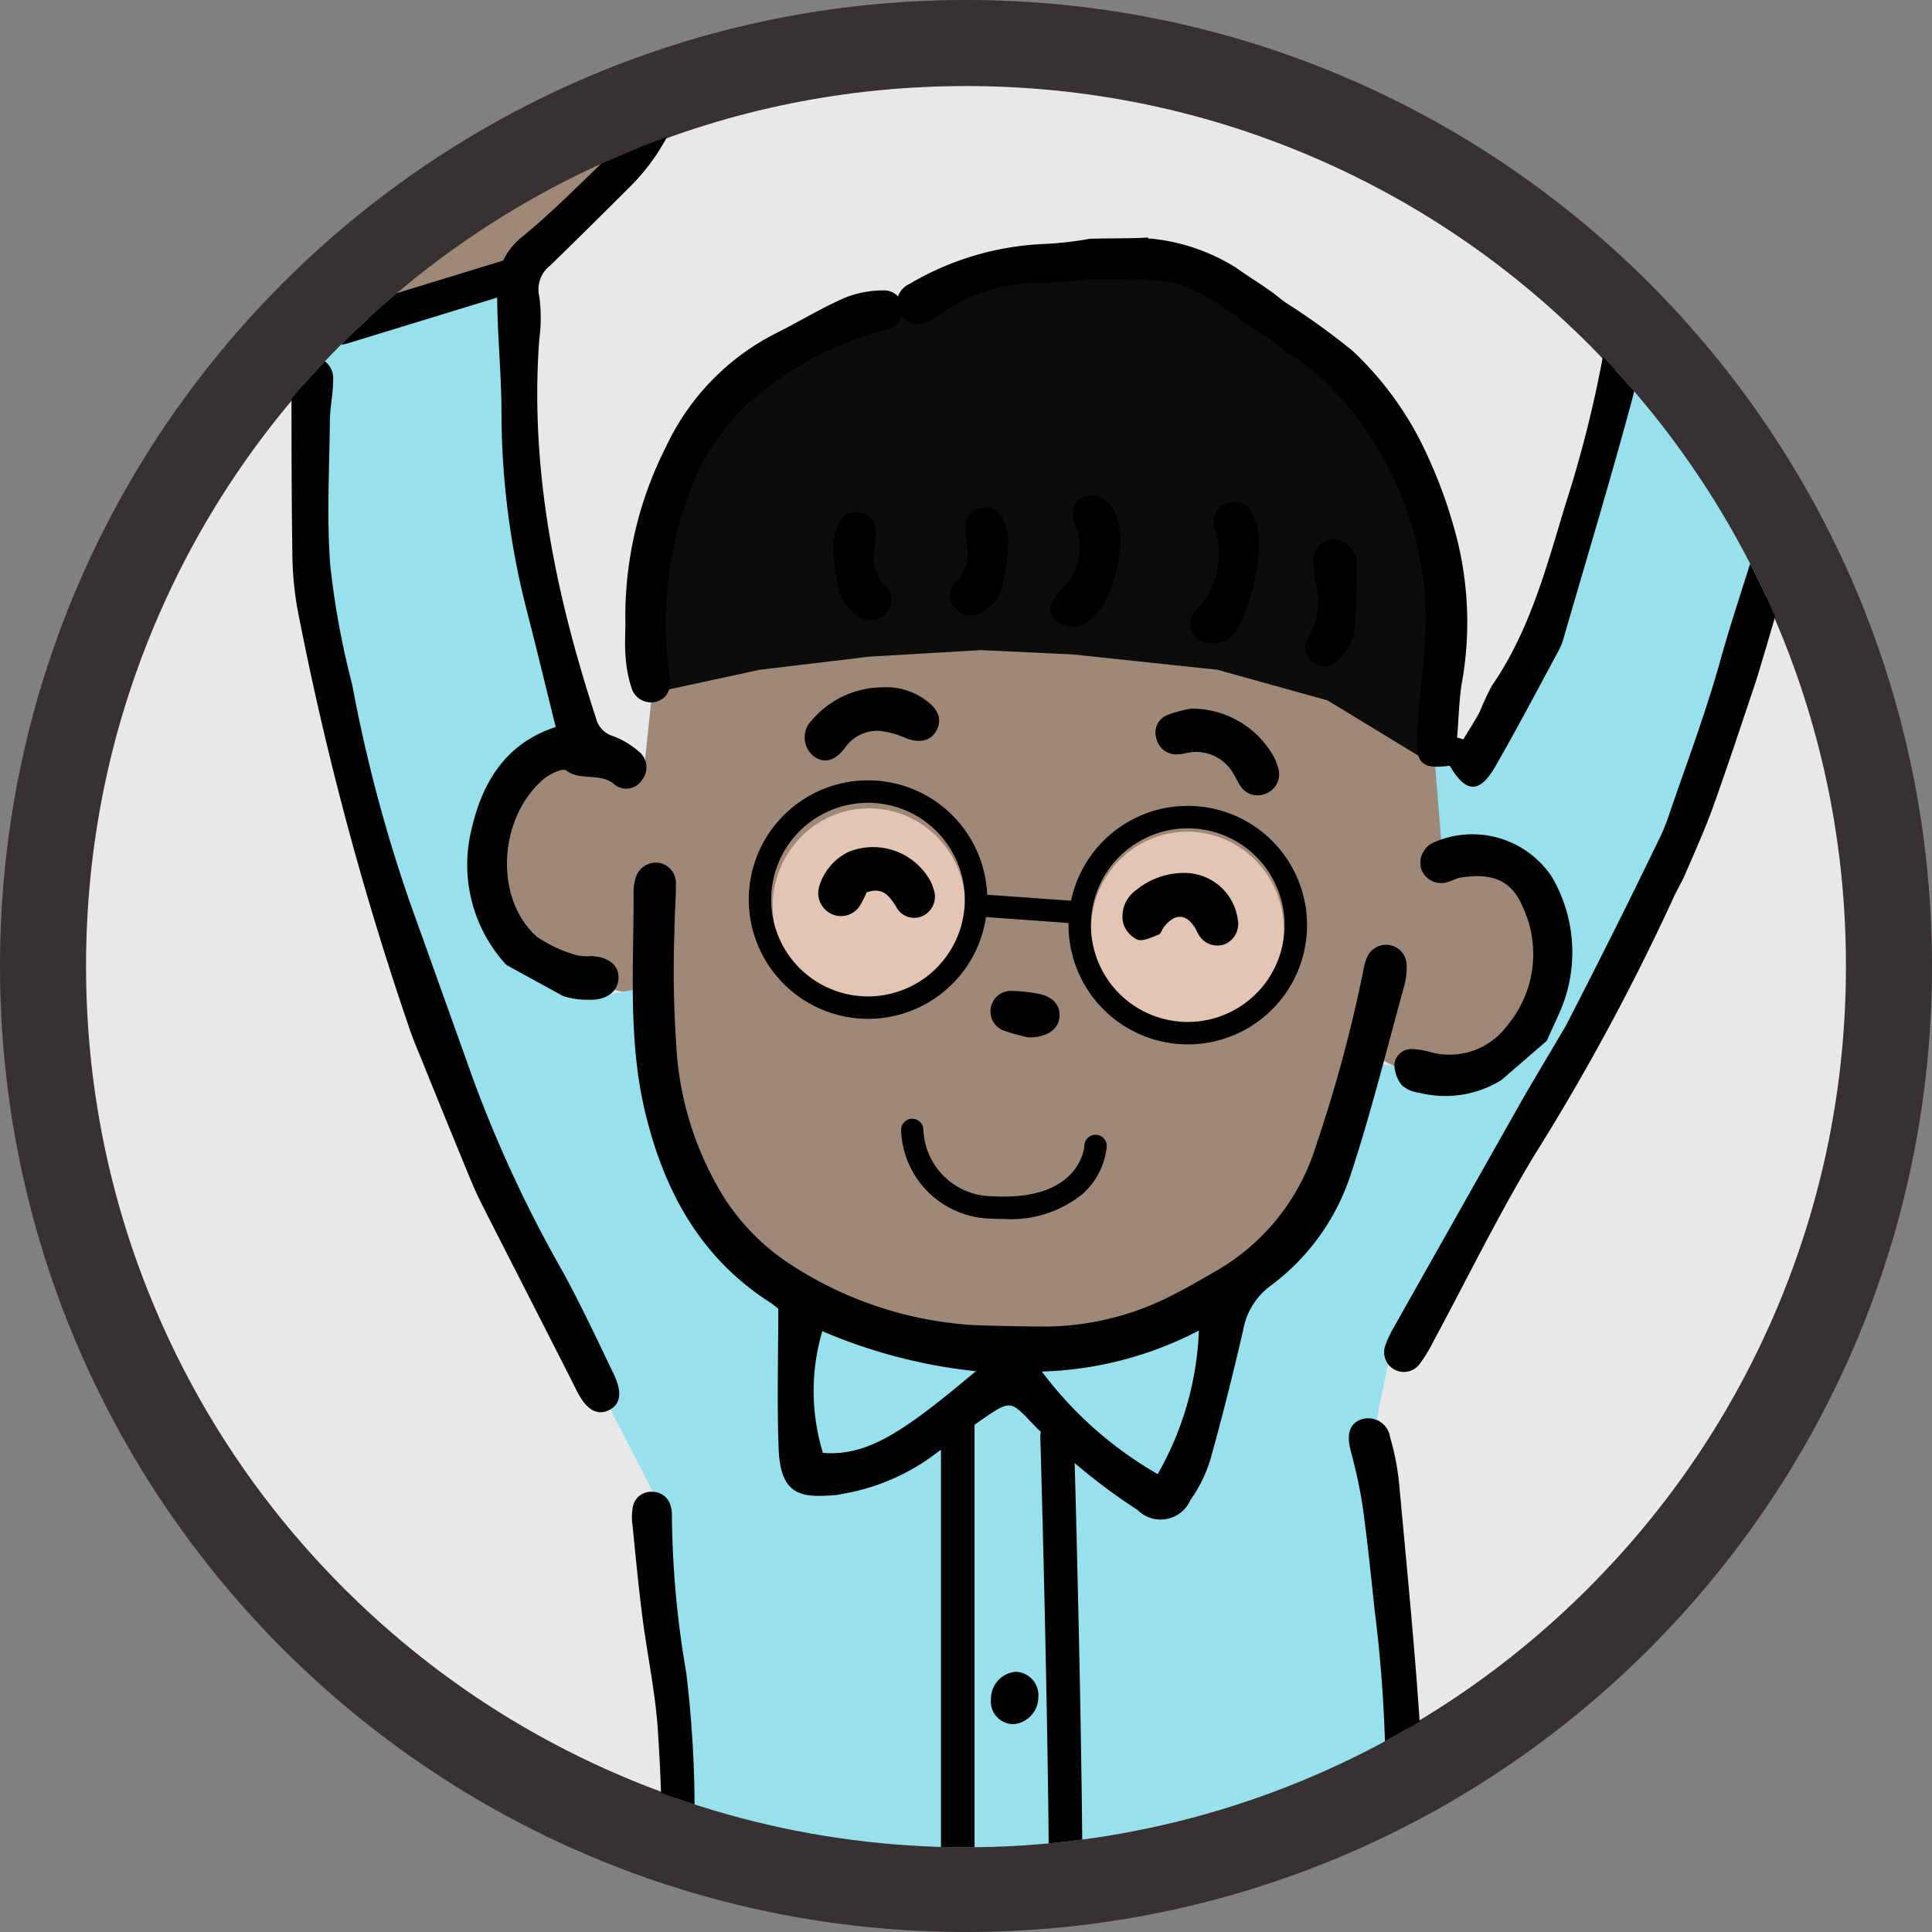 <svg xmlns="http://www.w3.org/2000/svg" xmlns:xlink="http://www.w3.org/1999/xlink" width="89.805" height="89.805" viewBox="0 0 89.805 89.805">
  <rect x="0" y="0" width="89.805" height="89.805" fill="#808080" stroke="none"/>
  <defs>
    <clipPath id="clip-path">
      <ellipse id="楕円形_3524" data-name="楕円形 3524" cx="40.965" cy="40.965" rx="40.965" ry="40.965" transform="translate(351.206 6077.418)" fill="#fd9124" stroke="#383131" stroke-width="4"/>
    </clipPath>
  </defs>
  <g id="グループ_24752" data-name="グループ 24752" transform="translate(-191 -5814.544)">
    <g id="パス_85008" data-name="パス 85008" transform="translate(191 5814.544)" fill="#e8e8e8">
      <path d="M 44.903 87.805 C 39.11 87.805 33.492 86.671 28.204 84.435 C 23.095 82.274 18.507 79.18 14.566 75.24 C 10.625 71.299 7.531 66.71 5.371 61.602 C 3.134 56.314 2 50.695 2 44.903 C 2 39.11 3.134 33.492 5.371 28.204 C 7.531 23.095 10.625 18.507 14.566 14.566 C 18.507 10.625 23.095 7.531 28.204 5.371 C 33.492 3.134 39.11 2 44.903 2 C 50.695 2 56.314 3.134 61.602 5.371 C 66.71 7.531 71.299 10.625 75.24 14.566 C 79.18 18.507 82.274 23.095 84.435 28.204 C 86.671 33.492 87.805 39.11 87.805 44.903 C 87.805 50.695 86.671 56.314 84.435 61.602 C 82.274 66.71 79.18 71.299 75.24 75.24 C 71.299 79.18 66.71 82.274 61.602 84.435 C 56.314 86.671 50.695 87.805 44.903 87.805 Z" stroke="none"/>
      <path d="M 44.903 4 C 39.379 4 34.023 5.081 28.983 7.213 C 24.113 9.273 19.738 12.222 15.98 15.98 C 12.222 19.738 9.273 24.113 7.213 28.983 C 5.081 34.023 4 39.379 4 44.903 C 4 50.426 5.081 55.783 7.213 60.823 C 9.273 65.693 12.222 70.068 15.98 73.825 C 19.738 77.583 24.113 80.533 28.983 82.593 C 34.023 84.725 39.379 85.805 44.903 85.805 C 50.426 85.805 55.783 84.725 60.823 82.593 C 65.693 80.533 70.068 77.583 73.825 73.825 C 77.583 70.068 80.533 65.693 82.593 60.823 C 84.725 55.783 85.805 50.426 85.805 44.903 C 85.805 39.379 84.725 34.023 82.593 28.983 C 80.533 24.113 77.583 19.738 73.825 15.98 C 70.068 12.222 65.693 9.273 60.823 7.213 C 55.783 5.081 50.426 4 44.903 4 M 44.903 0 C 69.702 0 89.805 20.104 89.805 44.903 C 89.805 69.702 69.702 89.805 44.903 89.805 C 20.104 89.805 -7.62939453125e-06 69.702 -7.62939453125e-06 44.903 C -7.62939453125e-06 20.104 20.104 0 44.903 0 Z" stroke="none" fill="#383131"/>
    </g>
    <g id="マスクグループ_193" data-name="マスクグループ 193" transform="translate(-156.268 -258.937)" clip-path="url(#clip-path)">
      <g id="グループ_23473" data-name="グループ 23473" transform="translate(342.768 6063.693)">
        <path id="パス_79643" data-name="パス 79643" d="M767.331,879.565a24.85,24.85,0,0,0,6.38,4.14c3.258,1.289,9.841,3.19,9.841,3.19l10.86-.611,7.194-1.018.136,4.14.543,17.172a5.219,5.219,0,0,1-2.172,2.375c-1.629.951-11.538,1.7-11.538,1.7l-5.09-1.154.068-14.457-4.547,6.448-4.819,6.04s-6.787-1.832-8.144-3.054-6.855-5.362-6.855-5.362l-.883-4.683Z" transform="translate(-734.176 -764.535)" fill="#fff" fill-rule="evenodd"/>
        <g id="グループ_23472" data-name="グループ 23472" transform="translate(0 0)">
          <path id="パス_79644" data-name="パス 79644" d="M771.749,724.1a7.651,7.651,0,0,0-3.529-.272A11.588,11.588,0,0,0,764.962,726l-.136,1.9a35.736,35.736,0,0,0,1.358,4.887c.543,1.086,4.751,1.765,4.751,1.765l1.765.679s.271,7.194,1.629,9.23,7.466,5.566,7.466,5.566,8.416,1.493,8.959,1.493a70.09,70.09,0,0,0,8.28-2.579c1.086-.543,3.122-2.308,4.48-6.38s1.9-5.294,1.9-5.294a7.562,7.562,0,0,0,2.579,1.222c.814,0,4.208-.272,5.158-1.493s1.357-4.48,1.357-4.48-1.764-3.936-2.307-4.208a15.576,15.576,0,0,0-3.258-.272l-.543-5.43s3.665-15.475-13.439-22.126A27.489,27.489,0,0,0,773.14,710.9Z" transform="translate(-737.304 -678.635)" fill="#9e8877" fill-rule="evenodd"/>
          <path id="パス_79645" data-name="パス 79645" d="M750.646,683.254l4.683-4.683s2.749-2.851,2.749-3.563a10.69,10.69,0,0,0-.305-1.935l-1.934-.305-5.294,3.563.2-8.144-.712-5.5-2.037-.1L746.37,668.7l.1,2.545-2.546-7.737-1.425,1.018,1.12,7.738-3.156-5.8-3.156-1.833.407,3.665,1.832,5.8-4.785-3.665h-.916l.407,1.935,3.869,6.312.1,2.749,2.444,4.378.2.509Z" transform="translate(-722.446 -660.461)" fill="#9e8877" fill-rule="evenodd"/>
          <path id="パス_79646" data-name="パス 79646" d="M863.756,681.775l7.941,2.443,2.952-4.276.2-3.258,4.989-4.174-.1-1.425-4.989,1.934L877.6,666.3l-.814.1-5.192,4.48,1.527-7.33-1.12.1-4.683,5.5-.2-7.737-1.629,1.629-2.036,9.57-4.581-2.342.1,2.851Z" transform="translate(-782.412 -659.898)" fill="#9e8877" fill-rule="evenodd"/>
          <path id="パス_79647" data-name="パス 79647" d="M803.86,938.391l9.57.679s.339,5.5-.95,7.33-3.936,6.108-3.936,6.108l-5.837,2.172-3.8.475-5.9-.136s1.018-8.416,1.833-8.959a3.572,3.572,0,0,1,1.425-.61l3.733.475s2.375-.747,2.918-2.24A33.972,33.972,0,0,0,803.86,938.391Z" transform="translate(-750.818 -792.751)" fill="#9e8877" fill-rule="evenodd"/>
          <path id="パス_79648" data-name="パス 79648" d="M745.163,908.773l1.731,2.851,6.312,3.869s-2.291,4.632-3.105,4.989-4.683,3.258-7.025,2.494-4.989-1.782-5.7-3.818a59.949,59.949,0,0,0-2.9-6.057l-1.833.356s-3.614-1.018-3.055-3.105a37.6,37.6,0,0,1,1.731-4.683l3.462-1.934h1.272l2.189-1.374,4.581,2.087Z" transform="translate(-720.374 -775.468)" fill="#9e8877" fill-rule="evenodd"/>
          <path id="パス_79649" data-name="パス 79649" d="M779.433,720.4s-.136-9.91,1.9-12.285,6.787-5.09,6.787-5.09l7.738-2.579s4.411-.679,6.516-.068a32.094,32.094,0,0,1,7.33,3.937,19.3,19.3,0,0,1,4.683,5.43c.679,1.222,1.493,8.145,1.493,8.145l-.068,4.819-.611.95-4.683-2.85-5.124-1.426-6.719-.712-4.276-.2-5.193.305-5.09.61Z" transform="translate(-744.31 -678.464)" fill="#0c0c0b" fill-rule="evenodd"/>
          <path id="パス_79650" data-name="パス 79650" d="M800.424,727.752l-.407-5.022,1.765.814,3.936-7.194,4.072-15.61,8.416,2.986v3.8L813.455,723s-5.973,13.71-6.651,14.389-8.824,14.389-8.824,14.389l-.814,3.936s2.308,11.538,1.629,17.24-.679,21.583-1.221,23.483a12.727,12.727,0,0,1-1.222,2.986l-6.516.95s-7.059,2.036-12.624.543a65.672,65.672,0,0,1-11.674-4.751l-2.579-3.257s2.308-9.5,2.172-11.267-.272-9.5-.272-9.5L764.18,758.7l-2.715-5.294-7.059-14.66-5.158-16.832-1.9-17.307,4.344-1.7,5.022-.95s1.358,10.452,1.629,11.674,2.172,9.23,2.172,9.23a3.992,3.992,0,0,0-2.986,2.172,40.988,40.988,0,0,0-1.493,4.344s.407,2.715,1.765,3.529,3.665,1.9,3.665,1.9l2.308-.407s.543,8.009,1.629,9.5,5.159,5.837,6.38,6.244.272.679,8.145.95,10.317-1.765,12.081-2.579,3.122-4.479,3.122-4.479l2.036-6.109s4.48.815,5.158.543,3.665-2.85,3.665-4.344a31.334,31.334,0,0,0-.407-3.936l-2.308-2.308Z" transform="translate(-728.921 -678.761)" fill="#97e0ee" fill-rule="evenodd"/>
          <ellipse id="楕円形_1721" data-name="楕円形 1721" cx="4.48" cy="4.547" rx="4.48" ry="4.547" transform="translate(40.417 47.362)" fill="#e2c6b3"/>
          <ellipse id="楕円形_1722" data-name="楕円形 1722" cx="4.48" cy="4.547" rx="4.48" ry="4.547" transform="translate(55.213 48.448)" fill="#e2c6b3"/>
          <path id="パス_79651" data-name="パス 79651" d="M794.758,947.155s-1.527-4.785-4.174-4.785-5.5,2.545-5.5,2.545l-1.935,8.145,1.731,12.115s3.054,6.923,6.618,7.839,5.09.407,5.09.407l3.36-2.646,1.12-4.073-2.036-4.989-2.749-4.785-5.6-.1-1.934.713s-.509-9.061.305-9.163a8.4,8.4,0,0,0,2.138-.814Z" transform="translate(-746.094 -794.659)" fill="#fedd00" fill-rule="evenodd"/>
          <path id="パス_79652" data-name="パス 79652" d="M735.247,896.3s1.222-2.24.509-3.359-2.444-3.156-2.444-3.156-1.018-2.24-4.581-1.12-9.876,6.515-9.876,6.515l-3.868,6.007s-.509,3.665-.509,4.989,1.629,3.665,1.629,3.665l2.749,1.12,4.378-.305,2.953-2.647s1.731-1.527.916-2.952a6.112,6.112,0,0,1-.407-3.563l.61-1.12,1.018-1.527,2.342-2.952,4.174.916Z" transform="translate(-713.155 -768.75)" fill="#fedd00" fill-rule="evenodd"/>
          <g id="グループ_23471" data-name="グループ 23471">
            <g id="グループ_23468" data-name="グループ 23468">
              <path id="パス_79653" data-name="パス 79653" d="M762.23,872.053c.413.142.783.293,1.167.394,3.693.969,7.458.849,11.22.684a3.121,3.121,0,0,0,1.347-.455c1.051-.6,2.064-1.272,2.9-1.792.136-.739.265-1.255.322-1.779a13.722,13.722,0,0,0,.162-2.414c-.232-3.2-.531-6.394-.807-9.592-.044-.514-.085-1.029-.138-1.543a3.707,3.707,0,0,0-.18-1.305,4.273,4.273,0,0,1-.071-3.115,106.259,106.259,0,0,0,2.255-20.2q.073-2.986.315-5.967a64.728,64.728,0,0,0-.4-12.147c-.166-1.577-.327-3.155-.547-4.724a22.772,22.772,0,0,0-.555-2.584c-.2-.772-.054-1.283.517-1.466a1.03,1.03,0,0,1,1.318.851,11.721,11.721,0,0,1,.419,2.167c.368,4.039.777,8.078,1.021,12.126.126,2.091-.032,4.2-.107,6.3-.111,3.1-.233,6.192-.4,9.286a105.893,105.893,0,0,1-1.919,16.243,3.877,3.877,0,0,0,.024,2.361,8.118,8.118,0,0,1,.2,2.3c.273,3.826.563,7.65.81,11.477.047.73-.091,1.468-.115,2.2a1.633,1.633,0,0,0,.114.822,1.128,1.128,0,0,1-.271,1.494,6.047,6.047,0,0,1-1.039.816c-1.12.709-2.282,1.357-3.374,2.105a1.949,1.949,0,0,0-.678,1.064c-.2.781-.273,1.6-.409,2.4a19.284,19.284,0,0,1-4.159,9.5,10.831,10.831,0,0,1-6.108,3.513c-.39.092-.786.16-1.307.266.333.633.626,1.174.9,1.723.648,1.284,1.354,2.543,1.92,3.863a8.687,8.687,0,0,1-2.682,10.711,3.26,3.26,0,0,1-1.487.645,10.691,10.691,0,0,1-4.061-.271,9.073,9.073,0,0,1-3.945-2.323,19.055,19.055,0,0,1-4.944-8.733,32.58,32.58,0,0,1-.9-12.927,21.237,21.237,0,0,1,1.037-4.287,7.9,7.9,0,0,1,3.33-4.158,4.439,4.439,0,0,1,4.534-.373,7.293,7.293,0,0,1,4.181,4.04c.033.093.129.164.241.3,1.2-1.456,2.256-2.918,2.159-4.993-.809-.206-1.6-.368-2.356-.617a4.363,4.363,0,0,1-1.241-.663,1.036,1.036,0,0,1-.289-1.194,26.891,26.891,0,0,0,.5-10.244,6.038,6.038,0,0,0-.58.636A50.877,50.877,0,0,1,754.7,869.5a11.753,11.753,0,0,0-1.477,2.063,1.531,1.531,0,0,1-1.432.846,5.3,5.3,0,0,1-2.772-.619c-1.108-.653-2.224-1.294-3.439-2-.27.319-.541.649-.823.968-1.071,1.214-2.063,2.515-3.239,3.619a8.345,8.345,0,0,1-7.891,2.109,8.025,8.025,0,0,1-3.419-1.732,14.252,14.252,0,0,1-3.871-5.186q-.23-.5-.468-1c-.012-.024-.057-.032-.164-.089-.247.208-.533.425-.794.67-3.441,3.248-7.812,2.94-11.286.66a3.7,3.7,0,0,1-1.667-3.177c-.206-4.2,1.551-7.678,3.9-10.926a22.076,22.076,0,0,1,9.615-7.4,7.6,7.6,0,0,1,8.768,1.668,4.267,4.267,0,0,1,1.4,2.8c.073.843.032,1.7.05,2.543.013.644-.414.988-.926,1.307l.81,1.325c2.824-5.006,5.2-10.2,8.622-14.87-.164-.312.342-.5.168-.857a6.12,6.12,0,0,0,.507-2.037c.757-2.914,1.863-5.781,2.078-8.856A88.862,88.862,0,0,0,747,818.293c-.133-1.723-.5-3.427-.715-5.144-.183-1.425-.314-2.856-.459-4.286a2.343,2.343,0,0,1,.015-.659.86.86,0,0,1,.917-.783.878.878,0,0,1,.867.719,1.365,1.365,0,0,1,.043.439,44.861,44.861,0,0,0,.668,7.259,54.111,54.111,0,0,1,.383,5.734c.008,3.5-.026,7.013-.229,10.508a35.5,35.5,0,0,1-.954,4.981c-.325,1.583-.666,3.163-1.008,4.742-.054.247-.154.484-.257.8a10.2,10.2,0,0,0,3.4,2.9c3.777,1.755,7.545,3.564,11.759,4.052.951.111,1.908.2,2.865.224a30.779,30.779,0,0,0,8.662-.87.946.946,0,0,1,1.214.474.966.966,0,0,1-.556,1.275,3.924,3.924,0,0,1-1.046.338,39.151,39.151,0,0,1-8.03.665,27.326,27.326,0,0,1-9.08-1.726c-1.1-.418-2.186-.889-3.277-1.339-2.391-.984-4.808-1.926-6.613-4.055a14.288,14.288,0,0,0-1.044,1.229,93.718,93.718,0,0,0-6.877,12.109,3.952,3.952,0,0,0,0,2.984,6.843,6.843,0,0,0,2.988,3.854c2.814,1.688,5.643,3.352,8.469,5.019a7.231,7.231,0,0,0,.99.494c1.035.409,1.347.307,2.066-.571a16.6,16.6,0,0,1,1.3-1.5c2.619-2.508,4.415-5.615,6.321-8.64a2.128,2.128,0,0,0,.247-1.031c.029-.86.263-1.27.839-1.314s.981.323,1.1,1.141a41.088,41.088,0,0,1,.576,7.713c-.082,1.731-.2,3.46-.3,5.191C762.218,871.47,762.23,871.724,762.23,872.053Zm-18.406-3.443c-.894-.51-1.731-.971-2.551-1.458a12.562,12.562,0,0,1-4.525-3.611,7.058,7.058,0,0,0-.623.537c-.4.433-.764.9-1.17,1.324a.908.908,0,0,1-1.286.183.937.937,0,0,1-.207-1.286,5.45,5.45,0,0,1,.393-.592,9.2,9.2,0,0,1-.223-1.393c0-1.064.061-2.127.1-3.191a1.586,1.586,0,0,0-.715-1.423,21.944,21.944,0,0,0-2.673-1.549c-.706-.336-1.117-.018-1.565.708a7.381,7.381,0,0,1-1.3,1.451.709.709,0,0,1-1.006-.074,5.509,5.509,0,0,1-.5-.637c-.709.463-1.375.92-2.061,1.344a4.857,4.857,0,0,0-2.272,3.617,2.709,2.709,0,0,0,3.233,3.157c0-1.567-.012-3.11.008-4.653a5.881,5.881,0,0,1,.174-1.312c.176-.723.693-1.047,1.284-.863a1.066,1.066,0,0,1,.692,1.409,9.171,9.171,0,0,0-.355,1.934c-.1,4.667,1.426,8.64,5.262,11.472a6.067,6.067,0,0,0,6.794.391A13.067,13.067,0,0,0,743.824,868.61Zm16.136,12.135a4.475,4.475,0,0,0-.061-.578,5.077,5.077,0,0,0-3.454-3.3,2.714,2.714,0,0,0-2.628.4,6.384,6.384,0,0,0-2.609,3.344,20.227,20.227,0,0,0-.926,3.972,30.44,30.44,0,0,0,.828,11.725,17.884,17.884,0,0,0,4.57,8.06,7.708,7.708,0,0,0,6.4,2.028,1.848,1.848,0,0,0,.864-.428c2.72-2.016,3.005-5.534,2.013-8.2a7.537,7.537,0,0,0-.466-.851c-.532.7-.979,1.272-1.413,1.858a2.591,2.591,0,0,1-3.025,1.054,7.831,7.831,0,0,1-5.478-4.707,20.145,20.145,0,0,1-.779-10.684,13.95,13.95,0,0,1,.871-2.722,2.567,2.567,0,0,1,2.879-1.731,2.776,2.776,0,0,1,1.845.557C759.484,880.623,759.65,880.635,759.959,880.745Zm-4.618,8.86,4.792.184a1.785,1.785,0,0,0,.658.007c.428-.168.817-.548,1.244-.583s.9.392,1.328.357a8.96,8.96,0,0,0,5.877-2.46c3.267-3.29,4.287-7.425,4.534-11.93l-7.7-.217a9.887,9.887,0,0,1-2.1,5c-.234.329-.476.658-.677,1.007a3.525,3.525,0,0,1-1.961,1.513,5.148,5.148,0,0,1-3.643-.287c-.849-.293-.96-.329-1.381.445a5.164,5.164,0,0,0-.357.807A18.448,18.448,0,0,0,755.341,889.606Zm-21.834-33.95a5.565,5.565,0,0,0,.055-3.475,1.415,1.415,0,0,0-.35-.557c-1.671-1.7-3.595-2.789-6.392-1.835a20.242,20.242,0,0,0-6.883,4.128,21.23,21.23,0,0,0-5.131,7.27,12.115,12.115,0,0,0-.949,5.4,2.067,2.067,0,0,0,1.134,1.883,7.9,7.9,0,0,0,4.768,1.142,6.371,6.371,0,0,0,3.966-1.932c-.389-.14-.662-.235-.931-.336a4.3,4.3,0,0,1-3.037-4.912,6.368,6.368,0,0,1,2.543-4.612,26.114,26.114,0,0,1,2.676-1.765,9.29,9.29,0,0,1,1.759-.529,2.052,2.052,0,0,0,.753-.32c1.482-1.308,2.482-1.448,4.209-.534C732.273,854.971,732.84,855.291,733.507,855.655ZM761.8,891.709c-1.155-.064-2.171-.127-3.189-.175a8.923,8.923,0,0,0-1.541-.02,10.21,10.21,0,0,0-1.5.428c.218.778.417,1.4.567,2.04.474,2.013,2.044,2.984,3.7,3.819.95.479,1.409.26,2.07-.592.535-.689,1.09-1.363,1.705-2.131C763.015,893.977,762.376,892.79,761.8,891.709Z" transform="translate(-711.936 -728.29)" fill-rule="evenodd"/>
              <path id="パス_79654" data-name="パス 79654" d="M749.174,714.075a6.867,6.867,0,0,1-1.629-6.255c.507-2.241,1.592-4.038,3.924-4.806-.447-1.8-.866-3.555-1.315-5.3a37.168,37.168,0,0,1-1.206-9.3c0-1.839-.2-3.678-.2-5.518a3.061,3.061,0,0,1,1.1-2.617c1.4-1.131,2.669-2.435,3.98-3.68a6.727,6.727,0,0,0,1.7-2.689,11.83,11.83,0,0,0,.288-1.4,6.716,6.716,0,0,0-1.489.572,26.16,26.16,0,0,0-2.986,2.448,2.98,2.98,0,0,1-2.227.7c-.491.028-.859-.428-.878-1.1a11.782,11.782,0,0,1,.137-2.528,26.346,26.346,0,0,0,.1-8.806,1.7,1.7,0,0,0-.85-1.463,6.517,6.517,0,0,0-.5,1.111c-.53,2.256-1.262,4.487-.945,6.86a1.85,1.85,0,0,1,.009.331.98.98,0,0,1-.725,1,.9.9,0,0,1-1.106-.516,8.333,8.333,0,0,1-.559-1.553c-.328-1.285-.591-2.587-.926-3.869a13.061,13.061,0,0,0-.6-1.517l-.356.054c.059.978.044,1.967.2,2.93.231,1.454.566,2.894.887,4.332.1.439.091.853-.278,1.1a1.127,1.127,0,0,1-.906.16,1.608,1.608,0,0,1-.7-.782c-.489-1.074-.914-2.175-1.374-3.262a9.686,9.686,0,0,0-2.734-3.807,1.756,1.756,0,0,0-.007,1.3c.392,1.342.819,2.675,1.267,4,.3.873.665,1.72.973,2.588.256.721.146,1.2-.288,1.5a1.206,1.206,0,0,1-1.6-.274c-.9-.875-1.749-1.8-2.643-2.679-.44-.432-.932-.81-1.484-1.283a1.275,1.275,0,0,0,.2,1.32q1.4,2.182,2.877,4.318a12.618,12.618,0,0,0,1.091,1.25c.552.608.931,1.209.438,2.078a1.316,1.316,0,0,0,.082,1.051c.46.915,1,1.791,1.524,2.674.111.187.3.326.415.513a.887.887,0,0,1-1.238,1.22,2.714,2.714,0,0,1-.686-.708,14.1,14.1,0,0,1-2.023-4.16,1.734,1.734,0,0,1-.125-.865c.21-.794-.214-1.3-.631-1.885-1.094-1.527-2.186-3.062-3.153-4.67a6.93,6.93,0,0,1-.838-2.486c-.242-1.593.548-2.178,2-1.528a10.419,10.419,0,0,1,1.863,1.169,14.739,14.739,0,0,0,1.545,1.162c-.111-.4-.213-.795-.336-1.187a15.75,15.75,0,0,1-1.13-5.047,6.2,6.2,0,0,1,.067-1.1,1.122,1.122,0,0,1,1.916-.717,17.729,17.729,0,0,1,1.677,1.759c.442.491.857,1.006,1.394,1.643.031-.4.049-.668.073-.933.064-.7.1-1.4.205-2.085a1.511,1.511,0,0,1,1.168-1.449c.785-.147,1.256.394,1.583.977.43.766.76,1.59,1.119,2.4.146.325.254.667.474,1.25.223-1.039.369-1.819.564-2.587a9.144,9.144,0,0,1,.569-1.783,1.988,1.988,0,0,1,3.509-.253,5.132,5.132,0,0,1,.735,2.052,30.064,30.064,0,0,1-.057,9.149c-.075.466-.084.944-.137,1.58.335-.2.552-.3.737-.443.965-.741,1.911-1.506,2.886-2.233a3.3,3.3,0,0,1,2.067-.677,1.693,1.693,0,0,1,1.87,1.846,5.2,5.2,0,0,1-.334,1.717,9.824,9.824,0,0,1-2.262,3.51q-1.841,1.838-3.7,3.653a1.407,1.407,0,0,0-.521,1.446,7.284,7.284,0,0,1,0,1.985c-.449,6.07.763,11.887,2.633,17.61a1.153,1.153,0,0,0,.772.837,3.9,3.9,0,0,1,1.222.725.935.935,0,0,1,.163,1.3.873.873,0,0,1-1.267.256c-.67-.614-1.587-.153-2.274-.68-.161-.122-.776.173-1.061.417-2.083,1.79-2.305,5.529-.3,7.317a6.27,6.27,0,0,0,1.868.863,2.225,2.225,0,0,0,.658.034c.836.047,1.308.444,1.267,1.064-.039.6-.576,1-1.382.967a3.561,3.561,0,0,1-1.2-.177" transform="translate(-721.138 -659.434)" fill-rule="evenodd"/>
              <path id="パス_79655" data-name="パス 79655" d="M755.054,742.713a59.708,59.708,0,0,0,4.193,9.009c.846,1.554,1.6,3.159,2.363,4.755.4.844.3,1.385-.225,1.647-.574.287-1.069-.034-1.5-.888-1.462-2.9-2.947-5.779-4.413-8.672-.249-.492-.466-1-.676-1.512q-1.073-2.607-2.129-5.221c-.194-.478-.4-.953-.562-1.441a145.176,145.176,0,0,1-5.212-19.532,15.321,15.321,0,0,1-.231-2.531c-.039-2.692-.041-5.386-.041-8.078,0-.727.36-1.118.942-1.1a1.02,1.02,0,0,1,.994,1.108c0,.623-.144,1.246-.15,1.871-.025,2.251-.155,4.512.018,6.749a38.408,38.408,0,0,0,1.019,5.534,69.746,69.746,0,0,0,2.655,10.04" transform="translate(-728.572 -682.793)" fill-rule="evenodd"/>
              <path id="パス_79656" data-name="パス 79656" d="M783.872,775.1c-.125-.1-.235-.193-.356-.271-3.2-2.05-4.882-5.056-5.789-8.683-.867-3.472-.565-6.961-.581-10.454a1.862,1.862,0,0,1,.079-.545.986.986,0,0,1,1.06-.778.946.946,0,0,1,.826,1.011c.007.737-.068,1.474-.067,2.211a49.858,49.858,0,0,0,.082,5.19,14.915,14.915,0,0,0,2.257,7.2,10.362,10.362,0,0,0,3.019,3.035,17.475,17.475,0,0,0,8.614,2.851c1.139.038,2.279.062,3.418.062a13.089,13.089,0,0,0,5.931-1.548c.625-.315,1.228-.676,1.836-1.023a10.143,10.143,0,0,0,4.659-5.815,65.993,65.993,0,0,0,2.217-8.213,2.463,2.463,0,0,1,.149-.53.96.96,0,0,1,1.856.326,3.222,3.222,0,0,1-.118.982c-.815,2.946-1.545,5.922-2.505,8.821a10.475,10.475,0,0,1-3.719,5.116,3.267,3.267,0,0,0-1.266,2.082c-.466,2.008-.964,4.011-1.522,5.994a6.462,6.462,0,0,1-.922,1.871,1.511,1.511,0,0,1-2.454.467,28.193,28.193,0,0,1-5.094-4.238c-.73-.766-.892-.807-1.772-.221-.829.551-1.607,1.177-2.416,1.757a9.962,9.962,0,0,1-4.3,1.926c-.145.022-.289.065-.435.077-1.575.133-2.583.066-2.669-2.135C783.808,779.489,783.872,777.349,783.872,775.1Zm9.19,2.906a24.528,24.528,0,0,1-7.143-1.862,9.786,9.786,0,0,0,.029,5.66C788.01,781.959,789.664,780.861,793.063,778Zm8.444,4.785a14.519,14.519,0,0,0,1.917-6.676,16.8,16.8,0,0,1-7.3,1.906A17.79,17.79,0,0,0,801.507,782.789Z" transform="translate(-743.195 -704.48)" fill-rule="evenodd"/>
              <path id="パス_79657" data-name="パス 79657" d="M877.453,670.893c-.971.418-1.944.832-2.913,1.255-.2.088-.387.3-.579.3a1.561,1.561,0,0,1-1-.228,1.174,1.174,0,0,1-.224-.983,5.617,5.617,0,0,1,.686-1.249c.58-.983,1.176-1.957,1.738-2.95a1.874,1.874,0,0,0,.225-1.107c-.321.279-.656.545-.959.842-.843.825-1.686,1.653-2.5,2.5a4.04,4.04,0,0,0-.515.823.944.944,0,0,1-1.559.3,1.782,1.782,0,0,1-.507-2.544c.453-.966.921-1.929,1.3-2.924a13.773,13.773,0,0,0,.452-1.879l-.271-.142c-.483.58-1.016,1.128-1.438,1.749-.765,1.128-1.463,2.3-2.194,3.453-.555.873-.988,1.121-1.559.911-.549-.2-.8-.772-.718-1.7.125-1.4.275-2.789.393-4.184.036-.434.005-.872.005-1.457a1.949,1.949,0,0,0-.765,1.4c-.3,1.481-.556,2.97-.813,4.458-.189,1.09-.366,2.181-.519,3.276a11.393,11.393,0,0,0-.091,1.531c0,.971-.694,1.415-1.547.936a3.957,3.957,0,0,1-.837-.712,17.863,17.863,0,0,0-2.321-2.139,7.385,7.385,0,0,0,.317,1.06,18.49,18.49,0,0,0,3.943,6.205c.506.463.573.95.265,1.366a1,1,0,0,1-1.476.088,5.7,5.7,0,0,1-1.247-1.391q-1.59-2.715-3.056-5.5a8.7,8.7,0,0,1-.654-3.893,1.036,1.036,0,0,1,.61-1.085,1.071,1.071,0,0,1,1.222.275c.682.672,1.332,1.377,1.993,2.07.324.341.643.685,1.025,1.093a10.507,10.507,0,0,0,.755-3.2c.262-1.451.458-2.912.686-4.368a9.207,9.207,0,0,1,1.733-3.905,1.3,1.3,0,0,1,1.38-.711,1.217,1.217,0,0,1,.953,1.22c.068,1.245.043,2.5.027,3.743a5.676,5.676,0,0,0,.049,1.564c.212-.279.417-.565.637-.837.811-1,1.614-2.011,2.45-2.992a1.539,1.539,0,0,1,1.77-.588,1.642,1.642,0,0,1,1.025,1.569,6.962,6.962,0,0,1-.495,3.029,4.265,4.265,0,0,0-.314,1.529c.459-.463.89-.96,1.386-1.38a22.422,22.422,0,0,1,2.1-1.6,1.345,1.345,0,0,1,1.567-.073,1.435,1.435,0,0,1,.543,1.58,8.426,8.426,0,0,1-.6,1.768c-.363.8-.8,1.566-1.3,2.545.545-.162.905-.286,1.274-.374a7.8,7.8,0,0,1,1.617-.322A1.4,1.4,0,0,1,879.909,671a7.559,7.559,0,0,1-1.414,1.821c-.8.76-1.692,1.423-2.562,2.1a1.761,1.761,0,0,0-.826,1.451,4.579,4.579,0,0,1-1.016,2.646c-.532.706-1.065,1.412-1.61,2.109-.417.535-.906.657-1.324.357a.931.931,0,0,1-.113-1.376c.391-.579.861-1.105,1.27-1.673.584-.809,1.206-1.6.785-2.726a.9.9,0,0,1,.2-.709,7.341,7.341,0,0,1,1.067-1.106c.766-.635,1.577-1.215,2.349-1.842.336-.272.622-.6.931-.907Z" transform="translate(-781.287 -658.502)" fill-rule="evenodd"/>
              <path id="パス_79658" data-name="パス 79658" d="M850.119,763.245a4.956,4.956,0,0,1-3.829.59,1.493,1.493,0,0,1-.791-.34,1.559,1.559,0,0,1-.354-.961.787.787,0,0,1,.837-.727,3.69,3.69,0,0,1,.861.146,3.334,3.334,0,0,0,3.551-1.246,5.169,5.169,0,0,0,.759-5.416c-.5-1.221-1.287-1.719-2.963-1.452-.177.029-.34.144-.518.184a.982.982,0,0,1-1.275-.572,1.035,1.035,0,0,1,.616-1.266,4.436,4.436,0,0,1,5.445,1.606,6.928,6.928,0,0,1,.29,6.481c-.175.384-.349.769-.523,1.153" transform="translate(-775.829 -703.254)" fill-rule="evenodd"/>
              <path id="パス_79659" data-name="パス 79659" d="M852.658,739q1.214-2.359,2.4-4.732c.643-1.285,1.272-2.577,1.9-3.869a9.052,9.052,0,0,0,.432-1.014c.828-2.441,1.752-4.856,2.441-7.336,1.035-3.721,2.5-7.322,3.09-11.17a21.924,21.924,0,0,1,.679-2.9,2.849,2.849,0,0,1,.694-1.2,1.077,1.077,0,0,1,1.5.092.944.944,0,0,1-.061,1.3,3.008,3.008,0,0,0-.5,1.071c-.441,1.862-.814,3.74-1.271,5.6-.246,1-.622,1.965-.922,2.952-.406,1.338-.794,2.682-1.192,4.022-.147.494-.292.989-.457,1.476-.623,1.849-1.23,3.7-1.892,5.54-.386,1.07-.859,2.109-1.308,3.155-.159.372-.38.717-.543,1.087a105.561,105.561,0,0,1-6.46,11.953c-1.692,2.805-3.132,5.762-4.689,8.649a7.3,7.3,0,0,1-.63,1.036.917.917,0,0,1-1.6-.858,5.026,5.026,0,0,1,.425-.895q3.039-5.393,6.084-10.782" transform="translate(-775.375 -681.526)" fill-rule="evenodd"/>
              <path id="パス_79660" data-name="パス 79660" d="M842.851,722.572c.258-.43.534-.852.77-1.295a11.72,11.72,0,0,1,.559-1.2c1.751-2.539,2.526-5.474,3.4-8.364a55.606,55.606,0,0,0,2.3-10.463,1.809,1.809,0,0,1,.051-.327,1.121,1.121,0,0,1,1.22-.889c.555.11.831.589.688,1.293-.38,1.878-.69,3.777-1.19,5.624-.979,3.628-2.067,7.228-3.114,10.838a3.171,3.171,0,0,1-.233.62c-.98,1.812-1.938,3.637-2.964,5.423-.735,1.277-1.37,1.24-2.118-.037-1.339.185-1.586-.128-1.515-1.478.134-2.53.657-5.046.221-7.6a15.721,15.721,0,0,0-4.51-8.8,11.226,11.226,0,0,0-1.476-1.141c-1.969-1.391-1.052-1.077-.916-1.629.129-.525-.371-1.6.509-.916a32.985,32.985,0,0,1,3.163,2.274,15.286,15.286,0,0,1,3.371,4.625,22.524,22.524,0,0,1,1.524,4.257,15.979,15.979,0,0,1,.226,6.364c-.17.9-.175,1.822-.255,2.733Z" transform="translate(-770.332 -678.415)" fill-rule="evenodd"/>
              <path id="パス_79661" data-name="パス 79661" d="M776.437,718.729a17.459,17.459,0,0,1,1.891-8.212,11.254,11.254,0,0,1,5.15-5.292c1.054-.529,2.066-1.148,3.144-1.622a4.786,4.786,0,0,1,1.81-.349.864.864,0,0,1,.9.925.955.955,0,0,1-.82.9,15.814,15.814,0,0,0-6.435,3.481,10.543,10.543,0,0,0-2.816,4.568,16.989,16.989,0,0,0-.766,8.059c.086.614-.123,1.02-.574,1.169a.947.947,0,0,1-1.213-.674,5.907,5.907,0,0,1-.26-1.406C776.4,719.765,776.437,719.245,776.437,718.729Z" transform="translate(-742.868 -679.967)" fill-rule="evenodd"/>
              <path id="パス_79662" data-name="パス 79662" d="M812.364,698.522c.193.232-.042.517.068.848.154.466.366.9-.1,1.086-.234.093-2.195,0-2.449.015-.88.067-1.76.145-2.641.167a7.867,7.867,0,0,0-4.452,1.416,3.557,3.557,0,0,1-.66.4.969.969,0,0,1-1.31-.454.955.955,0,0,1,.461-1.307,13.338,13.338,0,0,1,6.274-1.866,15.886,15.886,0,0,0,2.079-.235C809.886,698.558,811.935,698.58,812.364,698.522Z" transform="translate(-754.518 -677.698)" fill-rule="evenodd"/>
              <path id="パス_79663" data-name="パス 79663" d="M829.352,702.434c.2.676,1.122,1.607.661,1.815s-.288.136-.933-.119c-.228-.377-2.424-1.579-2.681-1.934-1.476-.933-2.062-1.43-3.385-1.6-.218-.029-.443,0-.66-.037-.634-.1-.983-.483-.935-1.015a1,1,0,0,1,1.168-.909,9.14,9.14,0,0,1,3.824,1.343C827.407,700.705,828.821,701.419,829.352,702.434Z" transform="translate(-764.447 -677.741)" fill-rule="evenodd"/>
              <path id="パス_79664" data-name="パス 79664" d="M796.105,738.707a3.052,3.052,0,0,1,2.057.649c.532.4.683.86.45,1.323-.255.51-.762.638-1.419.4a4.085,4.085,0,0,0-1.238-.348,1.833,1.833,0,0,0-1.608.779c-.481.653-1.012.748-1.483.382a1.127,1.127,0,0,1-.05-1.67A4.351,4.351,0,0,1,796.105,738.707Z" transform="translate(-750.565 -696.97)" fill-rule="evenodd"/>
              <path id="パス_79665" data-name="パス 79665" d="M823.741,755.292a2.5,2.5,0,0,1,2.45,2.128,1.034,1.034,0,0,1-.592,1.182,1,1,0,0,1-1.23-.458c-.063-.089-.095-.2-.153-.292-.428-.677-.94-.695-1.452-.049-.091.114-.135.312-.246.354-.322.123-.712.326-.99.235a1.249,1.249,0,0,1-.661-.771,1.5,1.5,0,0,1,.625-1.547A3.5,3.5,0,0,1,823.741,755.292Z" transform="translate(-764.16 -704.927)" fill-rule="evenodd"/>
              <path id="パス_79666" data-name="パス 79666" d="M827.51,728.631a.882.882,0,0,1-.33-1.451,3.739,3.739,0,0,0,.888-3.747.944.944,0,1,1,1.754-.7,2.618,2.618,0,0,1,.284,1.046,8.94,8.94,0,0,1-.894,4.046A1.3,1.3,0,0,1,827.51,728.631Z" transform="translate(-767.088 -689.021)" fill-rule="evenodd"/>
              <path id="パス_79667" data-name="パス 79667" d="M825.458,740.613a4.37,4.37,0,0,1,3.753,2.081,2.354,2.354,0,0,1,.3.706.964.964,0,0,1-.591,1.169.946.946,0,0,1-1.169-.362c-.132-.173-.205-.391-.329-.572a1.989,1.989,0,0,0-2.162-.961,2.134,2.134,0,0,1-.434.063.94.94,0,0,1-.98-.731.88.88,0,0,1,.518-1.1A5.865,5.865,0,0,1,825.458,740.613Z" transform="translate(-765.592 -697.886)" fill-rule="evenodd"/>
              <path id="パス_79668" data-name="パス 79668" d="M795.931,755.071a5.442,5.442,0,0,1-.266.534,1.039,1.039,0,0,1-1.3.5,1.076,1.076,0,0,1-.624-1.36,2.614,2.614,0,0,1,1.327-1.545,3.034,3.034,0,0,1,3.841,1.376,2.123,2.123,0,0,1,.118.306,1,1,0,0,1-.414,1.245.939.939,0,0,1-1.319-.4C796.971,755.219,796.669,754.815,795.931,755.071Z" transform="translate(-751.145 -703.804)" fill-rule="evenodd"/>
              <path id="パス_79669" data-name="パス 79669" d="M817.237,722.089c.04.062.081.123.119.186.742,1.243.019,4.347-1.194,5.13a1.156,1.156,0,0,1-1.59-.113c-.321-.43-.167-.83.382-1.4a2.649,2.649,0,0,0,.615-2.917c-.265-.732-.054-1.253.545-1.4A1.058,1.058,0,0,1,817.237,722.089Z" transform="translate(-761.085 -688.74)" fill-rule="evenodd"/>
              <path id="パス_79670" data-name="パス 79670" d="M839.554,726.331a34.508,34.508,0,0,1-.1,3.493,2.734,2.734,0,0,1-.837,1.351.8.8,0,0,1-1.109-.012.76.76,0,0,1-.2-1.081,3.417,3.417,0,0,0,.333-2.644,7.624,7.624,0,0,1-.092-.873.96.96,0,0,1,.878-1.068C838.9,725.466,839.258,725.763,839.554,726.331Z" transform="translate(-771.997 -690.635)" fill-rule="evenodd"/>
              <path id="パス_79671" data-name="パス 79671" d="M806.22,724.278c-.018-.22-.054-.44-.052-.66a.879.879,0,0,1,.744-.954.863.863,0,0,1,1.029.632,2.538,2.538,0,0,1,.211.962,10.1,10.1,0,0,1-.33,2.271,2.217,2.217,0,0,1-.929,1.01.888.888,0,0,1-1.2-.237.82.82,0,0,1,.029-1.2A1.9,1.9,0,0,0,806.22,724.278Z" transform="translate(-756.79 -689.268)" fill-rule="evenodd"/>
              <path id="パス_79672" data-name="パス 79672" d="M810.816,767.989a8.508,8.508,0,0,1-1.2-.336.954.954,0,0,1,.415-1.825,8.148,8.148,0,0,1,1.2.125c.7.122,1.068.52,1.029,1.074C812.22,767.6,811.706,767.994,810.816,767.989Z" transform="translate(-758.511 -709.981)" fill-rule="evenodd"/>
            </g>
            <path id="パス_79673" data-name="パス 79673" d="M796.946,724.686c.019-.22.054-.44.052-.659a.879.879,0,0,0-.743-.955.864.864,0,0,0-1.03.632,2.537,2.537,0,0,0-.211.962,10.094,10.094,0,0,0,.33,2.27,2.22,2.22,0,0,0,.93,1.01.888.888,0,0,0,1.2-.237.82.82,0,0,0-.029-1.2A1.9,1.9,0,0,1,796.946,724.686Z" transform="translate(-751.783 -689.464)" fill-rule="evenodd"/>
            <path id="パス_79674" data-name="パス 79674" d="M816.037,754.847a5.543,5.543,0,1,1,5.543,5.543A5.549,5.549,0,0,1,816.037,754.847Zm1.041,0a4.5,4.5,0,1,0,4.5-4.5A4.507,4.507,0,0,0,817.078,754.847Z" transform="translate(-761.868 -702.056)"/>
            <path id="パス_79675" data-name="パス 79675" d="M787.472,752.564a5.543,5.543,0,1,1,5.543,5.543A5.55,5.55,0,0,1,787.472,752.564Zm1.041,0a4.5,4.5,0,1,0,4.5-4.5A4.507,4.507,0,0,0,788.513,752.564Z" transform="translate(-748.167 -700.96)"/>
            <rect id="長方形_1467" data-name="長方形 1467" width="1.04" height="4.763" transform="translate(50.241 52.411) rotate(-85.91)"/>
            <path id="パス_79676" data-name="パス 79676" d="M805.86,781.92a5.275,5.275,0,0,0,3.652-1.162,3.406,3.406,0,0,0,1.124-2.208.52.52,0,0,0-1.04-.047c-.007.116-.205,2.591-4.261,2.362a3.224,3.224,0,0,1-3.224-3.137.52.52,0,1,0-1.031.134,4.262,4.262,0,0,0,4.2,4.042C805.476,781.914,805.67,781.92,805.86,781.92Z" transform="translate(-754.691 -715.471)"/>
            <path id="パス_79677" data-name="パス 79677" d="M811.949,849.514a.78.78,0,0,0,.777-.719c.011-.136,1.089-13.733,1.49-17.072.41-3.412-.238-25.9-.266-26.858a.781.781,0,0,0-.78-.758h-.023a.781.781,0,0,0-.758.8c.007.233.673,23.328.277,26.626-.4,3.371-1.452,16.575-1.5,17.135a.78.78,0,0,0,.717.839Z" transform="translate(-759.532 -728.342)"/>
            <path id="パス_79678" data-name="パス 79678" d="M802.558,848.347a.78.78,0,0,0,.777-.72l1.493-19.276c0-.02,0-.04,0-.06v-24.7a.78.78,0,1,0-1.561,0v24.675l-1.491,19.245a.78.78,0,0,0,.718.838C802.517,848.346,802.537,848.347,802.558,848.347Z" transform="translate(-755.028 -727.717)"/>
            <path id="パス_79679" data-name="パス 79679" d="M809.105,827.924a1.258,1.258,0,0,1,1.141-1.271,1.087,1.087,0,0,1,1.062,1.168,1.269,1.269,0,0,1-1.151,1.267A1.054,1.054,0,0,1,809.105,827.924Z" transform="translate(-758.542 -739.155)" fill-rule="evenodd"/>
            <path id="パス_79680" data-name="パス 79680" d="M809.105,848.533a1.258,1.258,0,0,1,1.141-1.271,1.087,1.087,0,0,1,1.062,1.168,1.27,1.27,0,0,1-1.151,1.267A1.055,1.055,0,0,1,809.105,848.533Z" transform="translate(-758.542 -749.041)" fill-rule="evenodd"/>
            <path id="パス_79681" data-name="パス 79681" d="M807.54,871.359a1.258,1.258,0,0,1,1.141-1.271,1.087,1.087,0,0,1,1.062,1.168,1.27,1.27,0,0,1-1.15,1.267A1.055,1.055,0,0,1,807.54,871.359Z" transform="translate(-757.792 -759.989)" fill-rule="evenodd"/>
            <g id="グループ_23469" data-name="グループ 23469" transform="translate(80.718 21.503)">
              <line id="線_427" data-name="線 427" x1="8.145" y1="2.749" transform="translate(0.781 0.781)"/>
              <path id="パス_79682" data-name="パス 79682" d="M875.984,704.135a.78.78,0,0,0,.25-1.519l-8.145-2.749a.78.78,0,1,0-.5,1.479l8.145,2.748A.767.767,0,0,0,875.984,704.135Z" transform="translate(-867.058 -699.826)"/>
            </g>
            <g id="グループ_23470" data-name="グループ 23470" transform="translate(19.597 21.72)">
              <line id="線_428" data-name="線 428" x1="8.219" y2="2.518" transform="translate(0.781 0.781)"/>
              <path id="パス_79683" data-name="パス 79683" d="M750.376,704.322a.78.78,0,0,0,.229-.034l8.219-2.518a.781.781,0,1,0-.457-1.493l-8.219,2.517a.781.781,0,0,0,.228,1.527Z" transform="translate(-749.596 -700.243)"/>
            </g>
          </g>
        </g>
      </g>
    </g>
  </g>
</svg>
